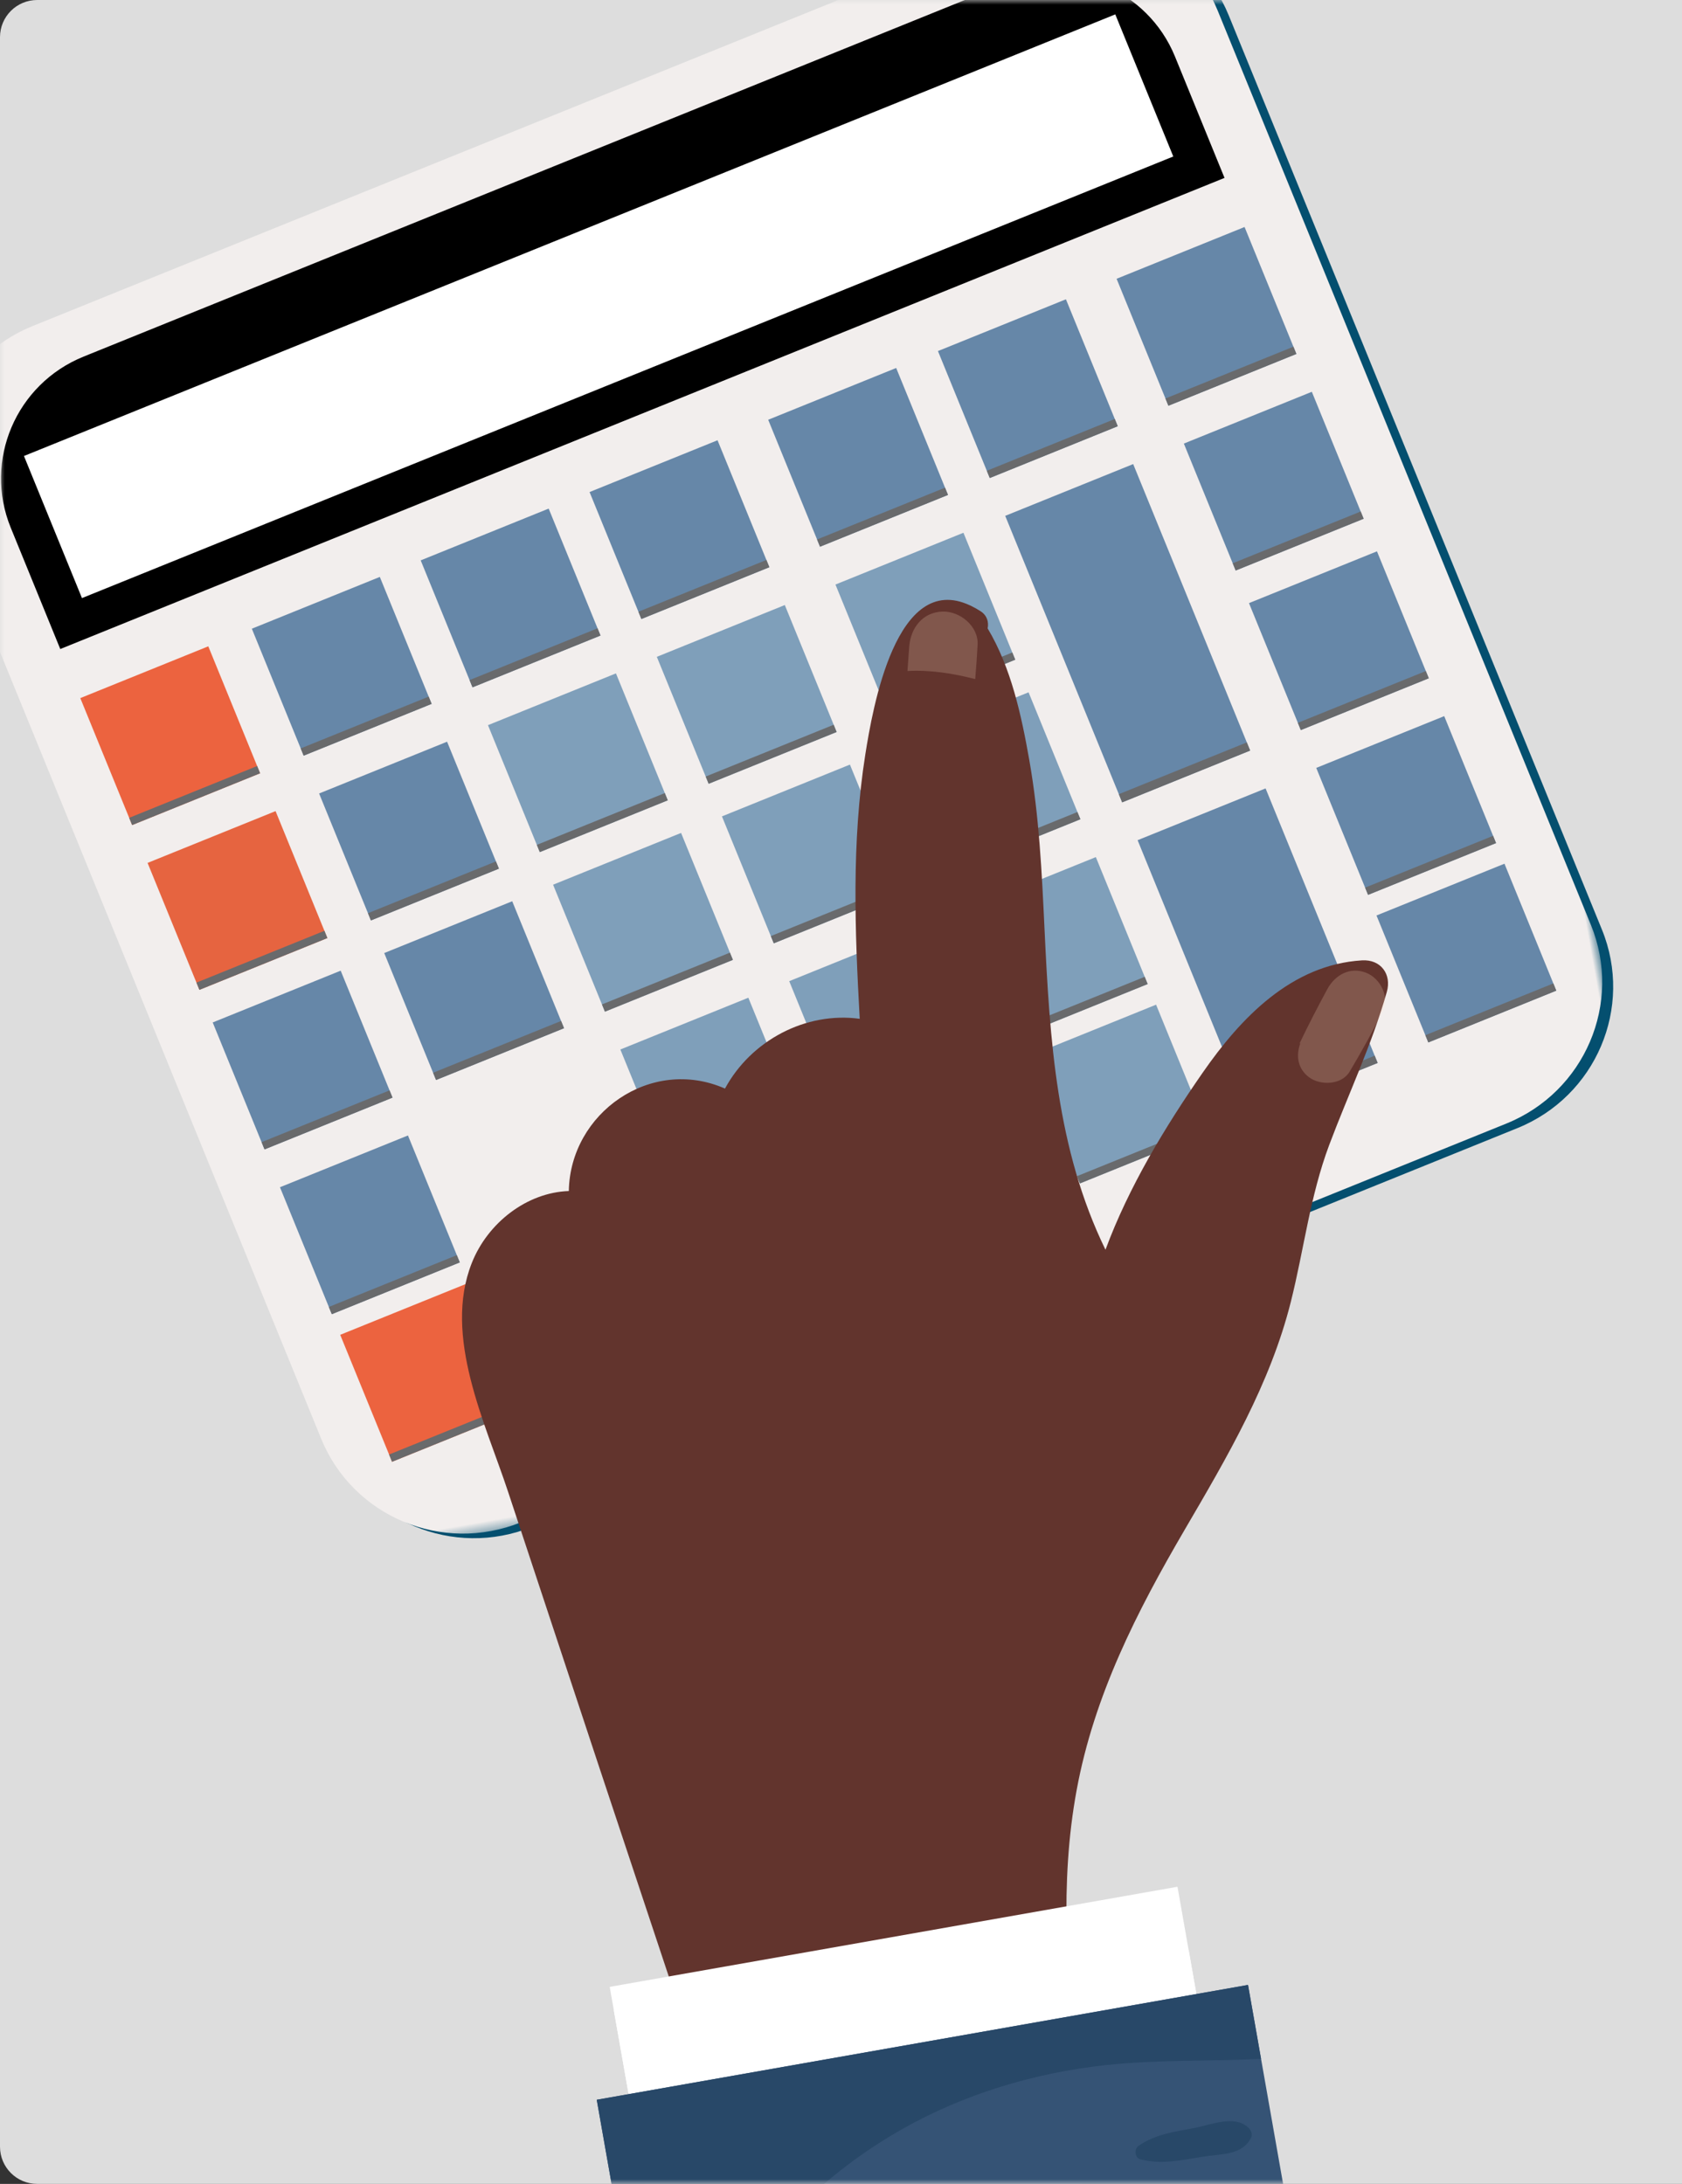 <svg xmlns="http://www.w3.org/2000/svg" xmlns:xlink="http://www.w3.org/1999/xlink" width="181" height="235" viewBox="0 0 181 235">
    <rect x="0" y="0" width="181" height="235" fill="#333333" stroke="none"/>
    <defs>
        <path id="prefix__a" d="M4 0h177v235H4c-2.21 0-4-1.79-4-4V4c0-2.21 1.79-4 4-4z"/>
        <path id="prefix__c" d="M0 0.171L167.371 0.171 167.371 160.645 0 160.645z"/>
    </defs>
    <g fill="none" fill-rule="evenodd">
        <mask id="prefix__b" fill="#fff">
            <use xlink:href="#prefix__a"/>
        </mask>
        <use fill="#DDD" fill-rule="nonzero" xlink:href="#prefix__a"/>
        <g mask="url(#prefix__b)">
            <g>
                <path fill="#044F6F" d="M155.404 212.502L43.52 236.345c-8.914 1.9-17.69-3.732-19.604-12.579L1.449 119.908c-1.914-8.846 3.76-17.557 12.673-19.456l111.885-23.844c8.913-1.899 17.69 3.732 19.603 12.579l22.467 103.858c1.914 8.846-3.76 17.557-12.673 19.457" transform="rotate(-10 -361.342 121.925)"/>
                <g transform="rotate(-10 -361.342 121.925) translate(0 75.377)">
                    <mask id="prefix__d" fill="#fff">
                        <use xlink:href="#prefix__c"/>
                    </mask>
                    <path fill="#F2EEED" d="M154.326 136.433L42.442 160.276c-8.913 1.9-17.69-3.732-19.604-12.579L.37 43.84c-1.913-8.847 3.76-17.558 12.674-19.457L124.929.54c8.914-1.9 17.69 3.732 19.604 12.578L167 116.976c1.913 8.847-3.761 17.557-12.674 19.457" mask="url(#prefix__d)"/>
                </g>
                <path fill="#000" d="M142.127 106.333L9.942 134.503 6.96 120.717c-1.65-7.624 3.24-15.131 10.921-16.768l104.37-22.241c7.68-1.637 15.244 3.215 16.894 10.84l2.982 13.785z" transform="rotate(-10 -361.342 121.925)"/>
                <path fill="#FFF" d="M137.098 103.106L13.193 129.511 9.701 113.368 133.606 86.963z" transform="rotate(-10 -361.342 121.925)"/>
                <path fill="#EC633F" d="M28.798 151.404L14.268 154.501 11.148 140.078 25.679 136.982z" transform="rotate(-10 -361.342 121.925)"/>
                <path fill="#6687A8" d="M48.273 147.254L33.743 150.351 30.623 135.929 45.154 132.832zM67.445 143.168L52.914 146.265 49.795 131.843 64.325 128.747zM86.617 139.083L72.086 142.179 68.967 127.758 83.497 124.661zM106.899 134.761L92.368 137.857 89.248 123.436 103.779 120.339zM126.172 130.653L111.641 133.75 108.522 119.328 123.052 116.232zM146.453 126.331L131.923 129.428 128.804 115.006 143.334 111.91z" transform="rotate(-10 -361.342 121.925)"/>
                <path fill="#696A6C" d="M14.091 153.678L14.268 154.501 28.799 151.404 28.621 150.581zM33.565 149.527L33.743 150.35 48.273 147.254 48.095 146.431zM52.737 145.442L52.915 146.265 67.445 143.168 67.267 142.346zM71.909 141.356L72.087 142.179 86.617 139.082 86.439 138.26zM92.191 137.034L92.369 137.857 106.899 134.76 106.721 133.937zM111.463 132.927L111.642 133.75 126.171 130.653 125.993 129.831zM131.745 128.605L131.923 129.428 146.453 126.331 146.276 125.508z" transform="rotate(-10 -361.342 121.925)"/>
                <path fill="#EC633F" d="M44.445 223.733L29.915 226.83 26.795 212.408 41.325 209.311z" transform="rotate(-10 -361.342 121.925)"/>
                <path fill="#7F9FBA" d="M63.92 219.583L49.389 222.679 46.269 208.258 60.8 205.162zM83.092 215.497L68.561 218.594 65.442 204.172 79.972 201.075zM102.263 211.412L87.733 214.508 84.614 200.087 99.144 196.99zM122.545 207.09L108.015 210.186 104.895 195.765 119.425 192.668z" transform="rotate(-10 -361.342 121.925)"/>
                <path fill="#6687A8" d="M141.818 202.983L127.288 206.079 120.541 174.892 135.071 171.796zM162.1 198.66L147.57 201.757 144.45 187.335 158.98 184.238z" transform="rotate(-10 -361.342 121.925)"/>
                <path fill="#696A6C" d="M29.737 226.006L29.915 226.83 44.446 223.733 44.268 222.91zM49.212 221.857L49.39 222.679 63.92 219.583 63.742 218.76zM68.384 217.771L68.562 218.594 83.092 215.497 82.914 214.675zM87.555 213.686L87.733 214.508 102.264 211.411 102.086 210.589zM107.837 209.363L108.015 210.186 122.546 207.089 122.368 206.267zM127.11 205.256L127.288 206.079 141.818 202.983 141.64 202.16zM147.392 200.934L147.57 201.757 162.1 198.66 161.922 197.837z" transform="rotate(-10 -361.342 121.925)"/>
                <path fill="#E66440" d="M32.848 170.124L18.318 173.22 15.198 158.799 29.729 155.702z" transform="rotate(-10 -361.342 121.925)"/>
                <path fill="#6687A8" d="M52.322 165.974L37.792 169.07 34.673 154.648 49.203 151.552z" transform="rotate(-10 -361.342 121.925)"/>
                <path fill="#7F9FBA" d="M71.494 161.888L56.964 164.984 53.845 150.563 68.375 147.467zM90.667 157.803L76.136 160.899 73.016 146.477 87.547 143.38zM110.948 153.48L96.418 156.577 93.298 142.155 107.829 139.058z" transform="rotate(-10 -361.342 121.925)"/>
                <path fill="#6687A8" d="M134.142 167.497L119.612 170.594 112.571 138.047 127.101 134.952zM150.503 145.051L135.972 148.147 132.853 133.726 147.383 130.63z" transform="rotate(-10 -361.342 121.925)"/>
                <path fill="#696A6C" d="M18.14 172.398L18.318 173.22 32.848 170.123 32.67 169.301zM37.615 168.247L37.792 169.07 52.323 165.974 52.145 165.151zM56.786 164.162L56.964 164.984 71.495 161.888 71.317 161.065zM75.958 160.076L76.136 160.899 90.667 157.803 90.488 156.98zM96.24 155.754L96.418 156.577 110.948 153.48 110.77 152.658zM119.411 169.665L119.612 170.594 134.142 167.498 133.941 166.57zM135.795 147.325L135.973 148.147 150.503 145.051 150.325 144.228z" transform="rotate(-10 -361.342 121.925)"/>
                <path fill="#6687A8" d="M36.769 188.248L22.239 191.345 19.119 176.923 33.649 173.827zM56.244 184.098L41.713 187.195 38.593 172.773 53.124 169.676z" transform="rotate(-10 -361.342 121.925)"/>
                <path fill="#7F9FBA" d="M75.416 180.012L60.885 183.109 57.765 168.687 72.296 165.591zM94.587 175.927L80.057 179.024 76.937 164.602 91.467 161.505zM114.869 171.605L100.339 174.702 97.219 160.28 111.749 157.183z" transform="rotate(-10 -361.342 121.925)"/>
                <path fill="#6687A8" d="M154.424 163.175L139.894 166.272 136.774 151.85 151.304 148.754z" transform="rotate(-10 -361.342 121.925)"/>
                <path fill="#696A6C" d="M22.061 190.522L22.239 191.345 36.77 188.248 36.591 187.426zM41.535 186.372L41.714 187.195 56.244 184.098 56.065 183.275zM60.707 182.287L60.886 183.109 75.416 180.012 75.238 179.19zM79.879 178.2L80.057 179.023 94.588 175.927 94.41 175.104zM100.161 173.878L100.34 174.701 114.87 171.605 114.691 170.782zM139.715 165.45L139.894 166.272 154.424 163.175 154.246 162.353z" transform="rotate(-10 -361.342 121.925)"/>
                <path fill="#6687A8" d="M40.819 206.969L26.288 210.064 23.168 195.643 37.699 192.547z" transform="rotate(-10 -361.342 121.925)"/>
                <path fill="#7F9FBA" d="M79.465 198.733L64.935 201.829 61.815 187.407 76.345 184.311zM98.637 194.647L84.107 197.743 80.987 183.321 95.517 180.225zM118.919 190.325L104.389 193.421 101.269 178.999 115.799 175.903z" transform="rotate(-10 -361.342 121.925)"/>
                <path fill="#6687A8" d="M158.473 181.896L143.943 184.992 140.823 170.57 155.353 167.474z" transform="rotate(-10 -361.342 121.925)"/>
                <path fill="#696A6C" d="M26.11 209.242L26.289 210.064 40.819 206.968 40.64 206.145zM64.756 201.006L64.935 201.828 79.465 198.732 79.287 197.909zM83.928 196.921L84.107 197.743 98.637 194.647 98.459 193.824zM104.21 192.598L104.389 193.421 118.919 190.325 118.741 189.502zM143.766 184.169L143.943 184.991 158.474 181.895 158.295 181.072z" transform="rotate(-10 -361.342 121.925)"/>
                <path fill="#62342D" d="M142.078 191.821c-7.558-.869-13.942 3.84-18.977 8.916-4.988 5.03-9.993 10.747-13.617 16.955-3.311-11.587-1.987-23.226-.47-35.104.775-6.05 1.546-12.099 1.546-18.209 0-4.863-.192-10.11-1.954-14.732.251-.638.19-1.372-.417-1.942-.299-.281-.594-.517-.886-.731-.047-.043-.1-.074-.153-.107-7.165-5.015-12.228 9.099-13.867 13.863-3.092 8.993-4.402 18.476-5.528 27.897-5.615-1.793-11.938.281-15.582 4.876-7.235-4.831-16.866-.312-18.465 7.94-4.475-.634-9.192 1.854-11.625 5.81-4.443 7.224-1.557 17.184-.432 24.923 2.975 20.458 5.976 40.911 9.004 61.36.259 1.748 1.665 2.36 3.024 2.146.07.015.138.034.212.047 10.502 1.773 21.508 2.325 32.047.43 4.12-.742 6.068-2.945 6.697-6.998.782-5.048 1.907-9.949 3.697-14.747 3.617-9.7 9.688-17.758 16.336-25.596 5.852-6.899 11.767-13.826 15.485-22.142 2.388-5.34 4.008-10.842 7.006-15.918 2.989-5.056 6.404-9.836 8.961-15.137.852-1.765-.024-3.568-2.042-3.8" transform="rotate(-10 -361.342 121.925)"/>
                <path fill="#FFE2CC" fill-opacity=".2" d="M142.312 193.23c-1.599-1.003-3.37-.372-4.449.992-1.358 1.715-2.676 3.431-3.941 5.216l.058.036c-.688 1.188-.76 2.608.288 3.733 1.043 1.12 3.318 1.453 4.422.171 1.608-1.866 3.143-3.762 4.62-5.733 1.04-1.386.394-3.542-.998-4.415M106.341 154.785c.317-1.195.62-2.394.899-3.605.445-1.923-1.229-3.88-3.088-4.159-2.135-.318-3.693 1.149-4.19 3.066-.223.86-.438 1.718-.649 2.577 2.423.292 4.776 1.098 7.028 2.121" transform="rotate(-10 -361.342 121.925)"/>
                <path fill="#FFF" d="M43.17 316.191L105.211 316.191 105.211 286.542 43.17 286.542z" transform="rotate(-10 -361.342 121.925)"/>
                <path fill="#FFF" d="M103.175 294.155c-10.584 3.446-22.03 4.962-33.148 4.273-9.41-.585-19.745-2.88-26.857-9.337v27.1h62.04v-22.725c-.681.239-1.361.47-2.035.689" transform="rotate(-10 -361.342 121.925)"/>
                <path fill="#355375" d="M39.687 327.913L110.852 327.913 110.852 298.263 39.687 298.263z" transform="rotate(-10 -361.342 121.925)"/>
                <path fill="#284868" d="M51.98 319.336c5.439-5.455 12.164-9.63 19.433-12.222 7.276-2.595 15.15-3.526 22.853-3.012 5.577.371 11.056 1.542 16.586 2.246v-8.084H39.687v29.649h5.19c2.147-3.034 4.47-5.937 7.103-8.577M108.214 313.386c-1.216-1.626-3.865-.994-5.672-.966-2.168.034-4.298-.082-6.305.854-.532.249-.634 1.188-.055 1.456 2.135.987 4.383.855 6.694.892 1.93.03 4.175.606 5.442-1.107.264-.357.134-.811-.104-1.13" transform="rotate(-10 -361.342 121.925)"/>
            </g>
        </g>
    </g>
</svg>
